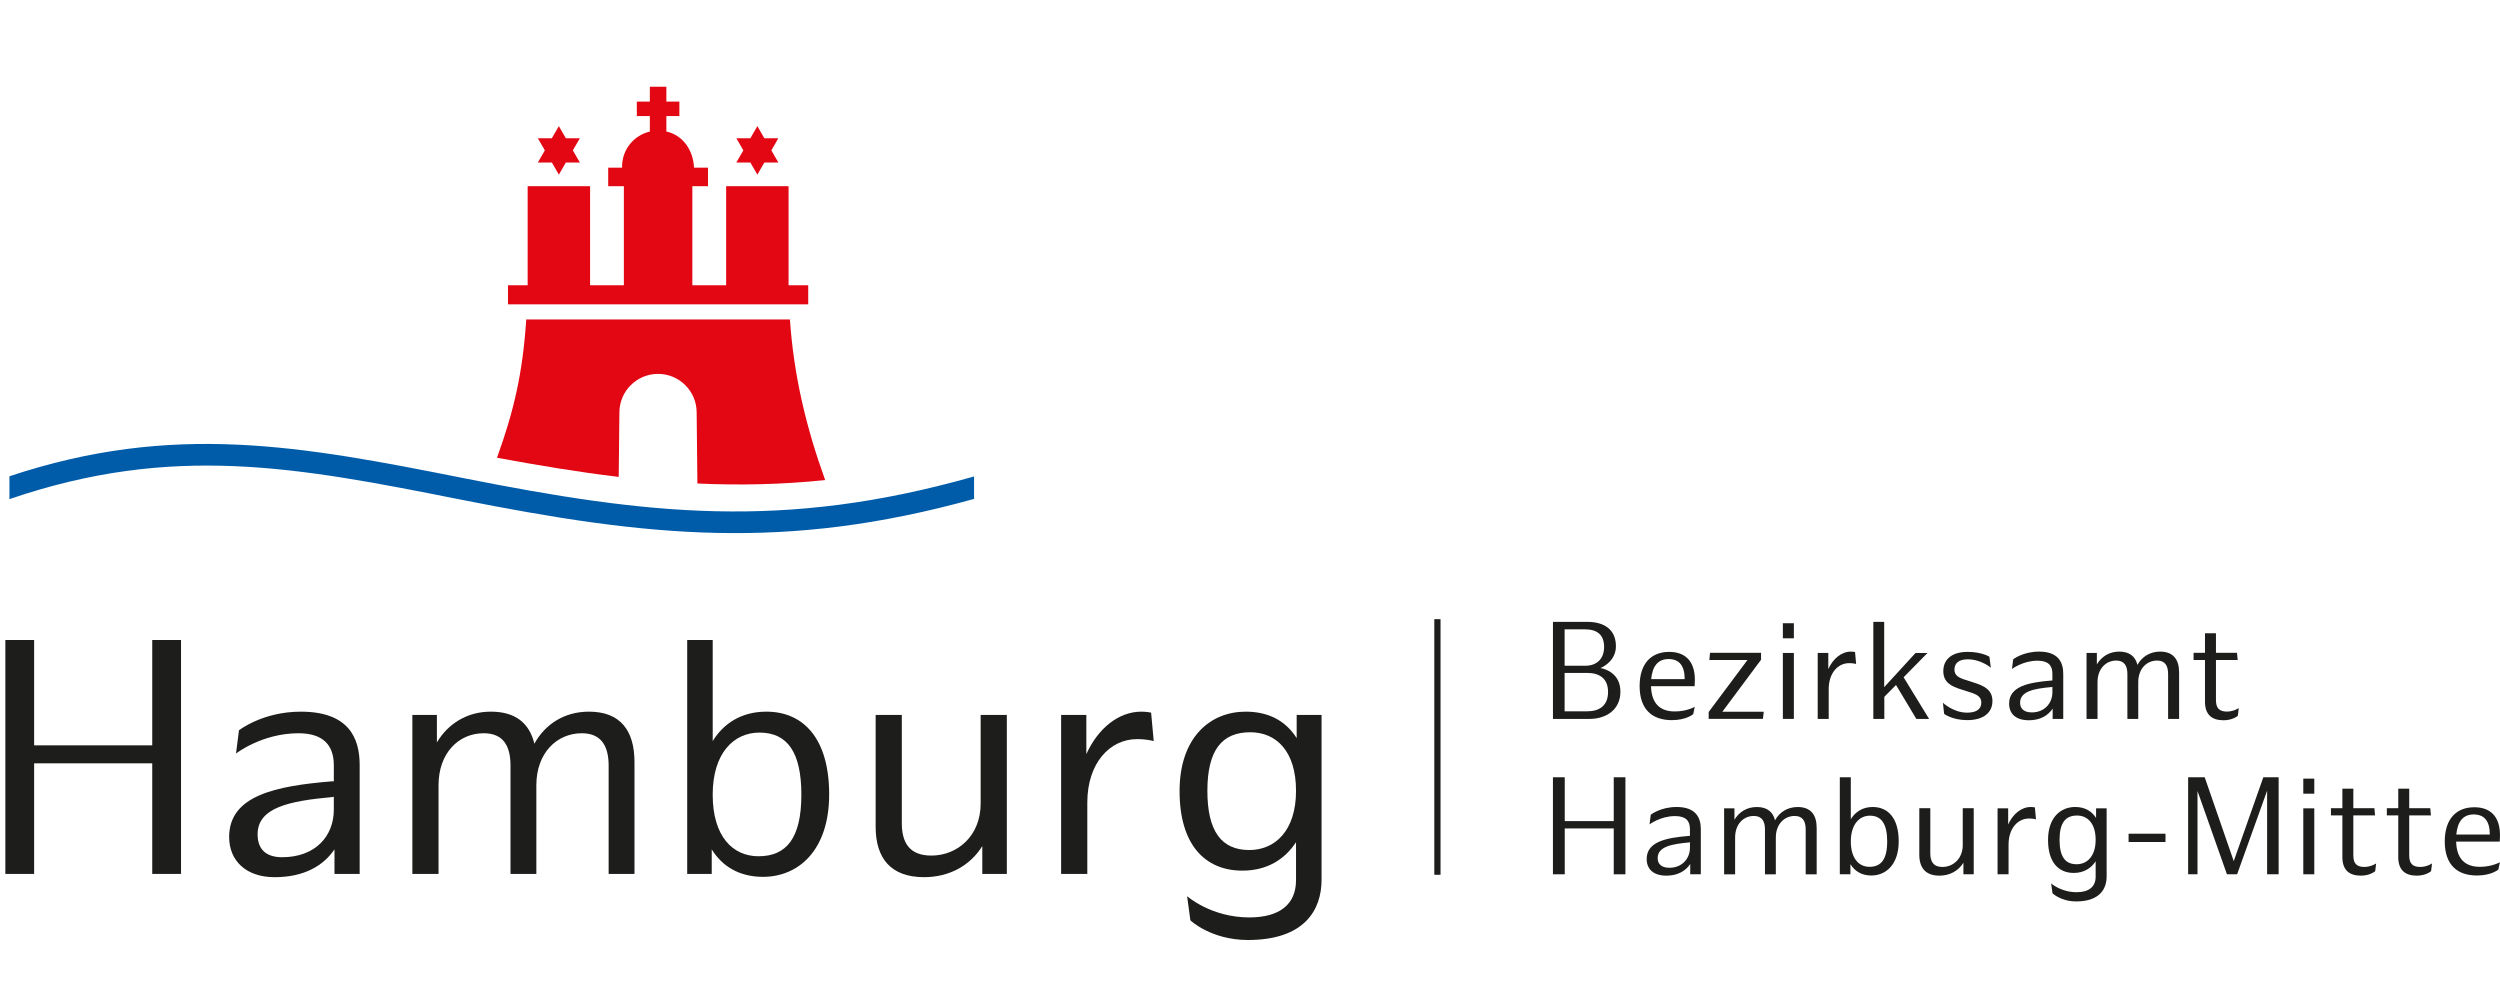 <?xml version="1.0" encoding="utf-8"?>
<!-- Generator: Adobe Illustrator 28.0.0, SVG Export Plug-In . SVG Version: 6.00 Build 0)  -->
<svg version="1.1" id="Ebene_1" xmlns="http://www.w3.org/2000/svg" xmlns:xlink="http://www.w3.org/1999/xlink" x="0px" y="0px"
	 viewBox="0 0 248.749 100" style="enable-background:new 0 0 248.749 100;" xml:space="preserve">
<style type="text/css">
	.st0{fill:#005CA9;}
	.st1{fill:#E30613;}
	.st2{fill:#1D1D1B;}
</style>
<g>
	<g>
		<path class="st0" d="M96.701,47.467l0.219-0.062v2.236c-18.812,5.222-32.398,3.784-51.182,0.049
			c-16.222-3.225-28.559-5.582-44.799-0.027v-2.274c16.281-5.421,28.984-3.036,45.218,0.192
			C64.509,51.228,77.994,52.743,96.701,47.467L96.701,47.467L96.701,47.467z"/>
		<path class="st1" d="M69.391,48.109l-0.074-7.064c0-2.122-1.722-3.843-3.844-3.843
			c-2.123,0-3.843,1.722-3.843,3.843l-0.068,6.407c-4.139-0.494-8.157-1.179-12.112-1.906
			c1.698-4.69,2.557-8.431,2.913-13.761h26.235c0.374,5.55,1.623,10.781,3.507,15.983
			C77.694,48.225,73.472,48.295,69.391,48.109L69.391,48.109L69.391,48.109z"/>
		<polygon class="st1" points="57.696,16.169 56.303,16.169 55.606,17.376 54.909,16.169 53.516,16.169 
			54.212,14.963 53.516,13.756 54.909,13.756 55.606,12.549 56.303,13.756 57.696,13.756 
			56.999,14.963 57.696,16.169 		"/>
		<polygon class="st1" points="77.445,16.169 76.053,16.169 75.357,17.376 74.66,16.169 73.266,16.169 
			73.963,14.963 73.266,13.756 74.66,13.756 75.357,12.549 76.053,13.756 77.445,13.756 
			76.75,14.963 77.445,16.169 		"/>
		<path class="st1" d="M61.898,16.683V16.56c0-1.691,1.182-3.103,2.761-3.471v-1.543h-1.296v-1.439
			l1.296,0V8.628h1.643v1.481l1.296-0v1.439h-1.296v1.538
			c1.68,0.372,2.668,1.876,2.756,3.598h1.387v1.84h-1.557v9.857h3.363v-9.857h6.211v9.857h1.955
			v1.901h-29.873v-1.901h1.956l0.001-9.857h6.211v9.857h3.362v-9.857H60.516v-1.84H61.898L61.898,16.683
			L61.898,16.683z"/>
		<polygon class="st2" points="0.533,63.68 3.397,63.68 3.397,74.162 15.148,74.162 15.148,63.68 
			18.012,63.68 18.012,86.955 15.148,86.955 15.148,75.951 3.397,75.951 3.397,86.955 0.533,86.955 		"/>
		<path class="st2" d="M33.215,80.573v-1.301l-0.13,0.033c-4.296,0.39-7.454,1.04-7.454,3.71
			c0,1.497,0.846,2.278,2.441,2.278C31.393,85.294,33.215,83.179,33.215,80.573L33.215,80.573z
			 M35.787,76.114v10.841h-2.506v-2.442c-1.107,1.628-3.027,2.766-5.957,2.766
			c-2.864,0-4.524-1.659-4.524-4.003c0-4.134,4.654-5.077,10.221-5.534h0.195v-1.594
			c0-2.018-1.074-3.19-3.515-3.19c-3.645,0-6.217,2.018-6.217,2.018l0.293-2.311
			c0,0,2.343-1.855,6.152-1.855C34.68,70.81,35.787,73.412,35.787,76.114L35.787,76.114z"/>
		<path class="st2" d="M63.131,75.821v11.134h-2.571V76.181c0-1.921-0.716-3.223-2.669-3.223
			c-2.507,0-4.525,1.985-4.525,5.175v8.823H50.795V76.181c0-1.921-0.684-3.223-2.669-3.223
			c-2.506,0-4.492,1.985-4.492,5.175v8.823H41.03V71.133h2.441v2.736
			c1.107-1.856,2.995-3.06,5.371-3.06c2.474,0,3.841,1.171,4.329,3.19
			c1.074-1.953,2.994-3.19,5.436-3.19C61.731,70.81,63.131,72.697,63.131,75.821L63.131,75.821z"/>
		<path class="st2" d="M79.735,79.076c0-4.199-1.367-6.184-4.166-6.184c-2.571,0-4.656,2.051-4.656,6.184
			c0,4.135,1.985,6.121,4.557,6.121C78.271,85.196,79.735,83.373,79.735,79.076L79.735,79.076z
			 M82.502,79.043c0,5.6-3.092,8.203-6.575,8.203c-2.442,0-4.102-1.105-5.11-2.733v2.442h-2.441
			V63.68h2.538v10.058c1.074-1.758,2.865-2.929,5.34-2.929
			C79.963,70.81,82.502,73.511,82.502,79.043L82.502,79.043z"/>
		<path class="st2" d="M100.179,71.133v15.821h-2.441v-2.769c-1.172,1.888-3.224,3.093-5.794,3.093
			c-3.32,0-4.817-1.888-4.817-5.012V71.133h2.603v10.774c0,1.921,0.749,3.223,2.931,3.223
			c2.636,0,4.914-1.985,4.914-5.174v-8.823H100.179L100.179,71.133z"/>
		<path class="st2" d="M114.795,73.738c0,0-0.618-0.196-1.661-0.196c-2.702,0-4.947,2.377-4.947,6.314
			v7.098h-2.605V71.133h2.508v3.906c1.14-2.538,3.189-4.23,5.468-4.23
			c0.521,0,0.977,0.097,0.977,0.097L114.795,73.738L114.795,73.738z"/>
		<path class="st2" d="M128.954,78.686c0-3.97-1.985-5.827-4.557-5.827c-2.798,0-4.263,1.758-4.263,5.827
			c0,3.972,1.365,5.892,4.166,5.892C126.872,84.577,128.954,82.658,128.954,78.686L128.954,78.686z
			 M131.495,71.133v16.406c0,2.995-1.693,5.99-7.325,5.99c-3.677,0-5.728-1.954-5.728-1.954
			l-0.326-2.408c0,0,2.377,2.116,6.184,2.116c3.028,0,4.654-1.303,4.654-3.711V83.796
			c-1.105,1.694-2.863,2.832-5.338,2.832c-3.71,0-6.249-2.572-6.249-7.91
			c0-5.403,3.092-7.909,6.575-7.909c2.442,0,4.068,1.041,5.077,2.636v-2.312H131.495L131.495,71.133z"/>
	</g>
	<g>
		<path class="st2" d="M161.23,68.817c0,1.85-1.473,2.714-3.066,2.714h-3.646v-9.654h3.443
			c1.648,0,2.822,0.756,2.822,2.417c0,1.337-1.081,1.984-1.538,2.174
			C159.824,66.575,161.23,67.061,161.23,68.817z M157.706,62.62h-2.027v3.619h2.079
			c1.135,0,1.85-0.703,1.85-1.863C159.608,63.187,158.948,62.62,157.706,62.62z M160.001,68.857
			c0-1.363-0.865-1.903-2.094-1.903h-2.228v3.821h2.255C159.149,70.775,160.001,70.195,160.001,68.857z
			"/>
		<path class="st2" d="M166.64,70.788c1.214,0,1.985-0.459,1.985-0.459l-0.15,0.729
			c0,0-0.675,0.595-2.132,0.595c-1.917,0-3.201-1.027-3.201-3.389c0-2.242,1.148-3.402,2.944-3.402
			c1.565,0,2.552,0.891,2.552,2.781c0,0.324-0.029,0.634-0.029,0.634h-4.332
			C164.317,69.964,165.141,70.788,166.64,70.788z M164.29,67.575h3.335c0-1.323-0.528-1.999-1.607-1.999
			C164.938,65.577,164.413,66.319,164.29,67.575z"/>
		<path class="st2" d="M175.493,70.816l-0.081,0.714h-5.4v-0.688l3.861-5.172h-3.794l0.068-0.715h5.076
			v0.689l-3.847,5.171H175.493z"/>
		<path class="st2" d="M177.394,62.012h1.094v1.499h-1.094V62.012z M177.394,64.969h1.094v6.561h-1.094V64.969z
			"/>
		<path class="st2" d="M184.683,66.063c0,0-0.255-0.08-0.689-0.08c-1.12,0-2.038,0.972-2.038,2.605v2.943
			h-1.094V64.969h1.053v1.606c0.473-1.053,1.323-1.741,2.255-1.741c0.216,0,0.406,0.041,0.406,0.041
			L184.683,66.063z"/>
		<path class="st2" d="M188.652,68.156l-1.162,1.175v2.201h-1.094v-9.654h1.081v6.494l3.118-3.401h1.189
			l-2.376,2.416l2.537,4.145h-1.269L188.652,68.156z"/>
		<path class="st2" d="M193.441,71.031l-0.122-1.107c0,0,1.026,0.985,2.403,0.985
			c0.985,0,1.418-0.392,1.418-0.999c0-0.58-0.434-0.822-1.148-1.039l-0.756-0.243
			c-1.133-0.338-1.877-0.742-1.877-1.863c0-1.107,0.796-1.904,2.417-1.904
			c1.431,0,2.172,0.486,2.172,0.486l0.136,1.093c0,0-0.944-0.837-2.295-0.837
			c-0.931,0-1.323,0.419-1.323,1.026c0,0.581,0.432,0.81,1.12,1.026l0.798,0.257
			c1.092,0.337,1.863,0.756,1.863,1.849c0,1.108-0.852,1.891-2.499,1.891
			C194.237,71.653,193.441,71.031,193.441,71.031z"/>
		<path class="st2" d="M205.292,67.035v4.496h-1.054v-1.026c-0.445,0.675-1.227,1.161-2.362,1.161
			c-1.336,0-1.97-0.675-1.97-1.66c0-1.715,1.918-2.107,4.226-2.295h0.081v-0.663
			c0-0.863-0.432-1.309-1.485-1.309c-1.444,0-2.539,0.823-2.539,0.823l0.122-0.959
			c0,0,0.959-0.769,2.579-0.769C204.832,64.834,205.292,65.941,205.292,67.035z M204.212,68.886v-0.541
			l-0.055,0.013c-1.741,0.162-3.158,0.405-3.158,1.567c0,0.593,0.39,0.959,1.175,0.959
			C203.429,70.883,204.212,69.964,204.212,68.886z"/>
		<path class="st2" d="M216.82,66.913v4.618h-1.094v-4.47c0-0.795-0.284-1.336-1.094-1.336
			c-1.04,0-1.877,0.823-1.877,2.147v3.659h-1.081v-4.47c0-0.795-0.296-1.336-1.107-1.336
			c-1.039,0-1.864,0.823-1.864,2.147v3.659h-1.093V64.969h1.026v1.134
			c0.46-0.77,1.229-1.269,2.229-1.269c1.026,0,1.607,0.486,1.809,1.323
			c0.444-0.81,1.243-1.323,2.254-1.323C216.238,64.834,216.82,65.617,216.82,66.913z"/>
		<path class="st2" d="M222.756,70.45l-0.094,0.771c0,0-0.5,0.445-1.419,0.445
			c-1.161,0-1.848-0.554-1.848-1.85v-4.145h-1.135v-0.715h1.135v-1.944h1.092v1.944h2.094l0.067,0.715
			h-2.161v3.997c0,0.797,0.351,1.134,1.094,1.134C222.256,70.802,222.756,70.45,222.756,70.45z"/>
	</g>
	<g>
		<path class="st2" d="M161.729,77.338v9.654h-1.162v-4.564h-4.875v4.564h-1.175v-9.654h1.175v4.361h4.875
			v-4.361H161.729z"/>
		<path class="st2" d="M169.231,82.496v4.496h-1.054v-1.026c-0.445,0.675-1.227,1.161-2.362,1.161
			c-1.336,0-1.97-0.675-1.97-1.66c0-1.716,1.918-2.108,4.225-2.296h0.08v-0.661
			c0-0.864-0.431-1.31-1.484-1.31c-1.444,0-2.538,0.823-2.538,0.823l0.122-0.959
			c0,0,0.958-0.769,2.578-0.769C168.772,80.296,169.231,81.402,169.231,82.496z M168.15,84.345V83.806
			l-0.054,0.013c-1.741,0.161-3.159,0.405-3.159,1.565c0,0.594,0.391,0.959,1.175,0.959
			C167.368,86.344,168.15,85.425,168.15,84.345z"/>
		<path class="st2" d="M180.758,82.375v4.618h-1.093v-4.47c0-0.796-0.284-1.336-1.095-1.336
			c-1.039,0-1.876,0.824-1.876,2.147v3.659h-1.081v-4.47c0-0.796-0.297-1.336-1.107-1.336
			c-1.04,0-1.863,0.824-1.863,2.147v3.659h-1.094v-6.562h1.027v1.134
			c0.459-0.77,1.228-1.268,2.228-1.268c1.025,0,1.606,0.486,1.809,1.323
			c0.444-0.811,1.242-1.323,2.253-1.323C180.177,80.296,180.758,81.078,180.758,82.375z"/>
		<path class="st2" d="M188.921,83.71c0,2.323-1.281,3.403-2.726,3.403c-0.985,0-1.661-0.446-2.079-1.134
			v1.013h-1.055v-9.654h1.094v4.173c0.446-0.729,1.175-1.215,2.174-1.215
			C187.869,80.296,188.921,81.415,188.921,83.71z M187.775,83.724c0-1.742-0.569-2.565-1.728-2.565
			c-1.026,0-1.891,0.852-1.891,2.565s0.824,2.525,1.85,2.525
			C187.167,86.249,187.775,85.506,187.775,83.724z"/>
		<path class="st2" d="M196.385,80.417v6.575h-1.026v-1.148c-0.486,0.783-1.322,1.283-2.39,1.283
			c-1.377,0-1.999-0.783-1.999-2.08V80.417h1.095v4.509c0,0.797,0.312,1.336,1.202,1.336
			c1.094,0,2.026-0.85,2.026-2.173V80.417H196.385z"/>
		<path class="st2" d="M202.579,81.524c0,0-0.257-0.082-0.689-0.082c-1.12,0-2.039,0.972-2.039,2.605
			v2.944h-1.094v-6.562h1.055v1.606c0.472-1.052,1.323-1.74,2.254-1.74
			c0.216,0,0.405,0.04,0.405,0.04L202.579,81.524z"/>
		<path class="st2" d="M209.61,80.43v6.778c0,1.242-0.701,2.484-3.025,2.484
			c-1.539,0-2.362-0.811-2.362-0.811l-0.135-0.984c0,0,0.958,0.877,2.538,0.877
			c1.216,0,1.89-0.54,1.89-1.541v-1.538c-0.444,0.689-1.174,1.162-2.172,1.162
			c-1.538,0-2.565-1.068-2.565-3.282c0-2.24,1.255-3.28,2.7-3.28
			c0.985,0,1.661,0.431,2.079,1.093v-0.959H209.61z M208.516,83.562c0-1.648-0.823-2.417-1.848-2.417
			c-1.162,0-1.743,0.73-1.743,2.417c0,1.648,0.54,2.43,1.701,2.43
			C207.653,85.992,208.516,85.21,208.516,83.562z"/>
		<path class="st2" d="M211.794,82.954h3.673v0.825h-3.673V82.954z"/>
		<path class="st2" d="M226.724,77.338v9.654h-1.147v-8.317l-2.985,8.317h-1.012l-2.93-8.291v8.291h-0.931
			v-9.654h1.648l2.89,8.344l2.943-8.344H226.724z"/>
		<path class="st2" d="M229.177,77.473h1.094v1.499h-1.094V77.473z M229.177,80.43h1.094v6.562h-1.094
			V80.43z"/>
		<path class="st2" d="M236.425,85.911l-0.094,0.77c0,0-0.499,0.446-1.418,0.446
			c-1.161,0-1.848-0.553-1.848-1.85v-4.145h-1.136v-0.715h1.136v-1.945h1.091v1.945h2.094l0.067,0.715
			h-2.161v3.996c0,0.796,0.351,1.133,1.094,1.133C235.926,86.262,236.425,85.911,236.425,85.911z"/>
		<path class="st2" d="M241.986,85.911l-0.094,0.77c0,0-0.499,0.446-1.418,0.446
			c-1.162,0-1.849-0.553-1.849-1.85v-4.145h-1.135v-0.715h1.135v-1.945h1.092v1.945h2.093l0.068,0.715
			h-2.162v3.996c0,0.796,0.351,1.133,1.094,1.133C241.486,86.262,241.986,85.911,241.986,85.911z"/>
		<path class="st2" d="M246.75,86.249c1.214,0,1.985-0.46,1.985-0.46l-0.15,0.73
			c0,0-0.674,0.594-2.132,0.594c-1.918,0-3.201-1.026-3.201-3.389c0-2.241,1.148-3.403,2.945-3.403
			c1.564,0,2.551,0.892,2.551,2.782c0,0.324-0.028,0.635-0.028,0.635h-4.333
			C244.428,85.425,245.251,86.249,246.75,86.249z M244.4,83.036h3.335
			c0-1.323-0.527-1.998-1.606-1.998C245.048,81.037,244.522,81.779,244.4,83.036z"/>
	</g>
	<rect x="142.713" y="61.608" class="st2" width="0.619" height="25.433"/>
</g>
</svg>
